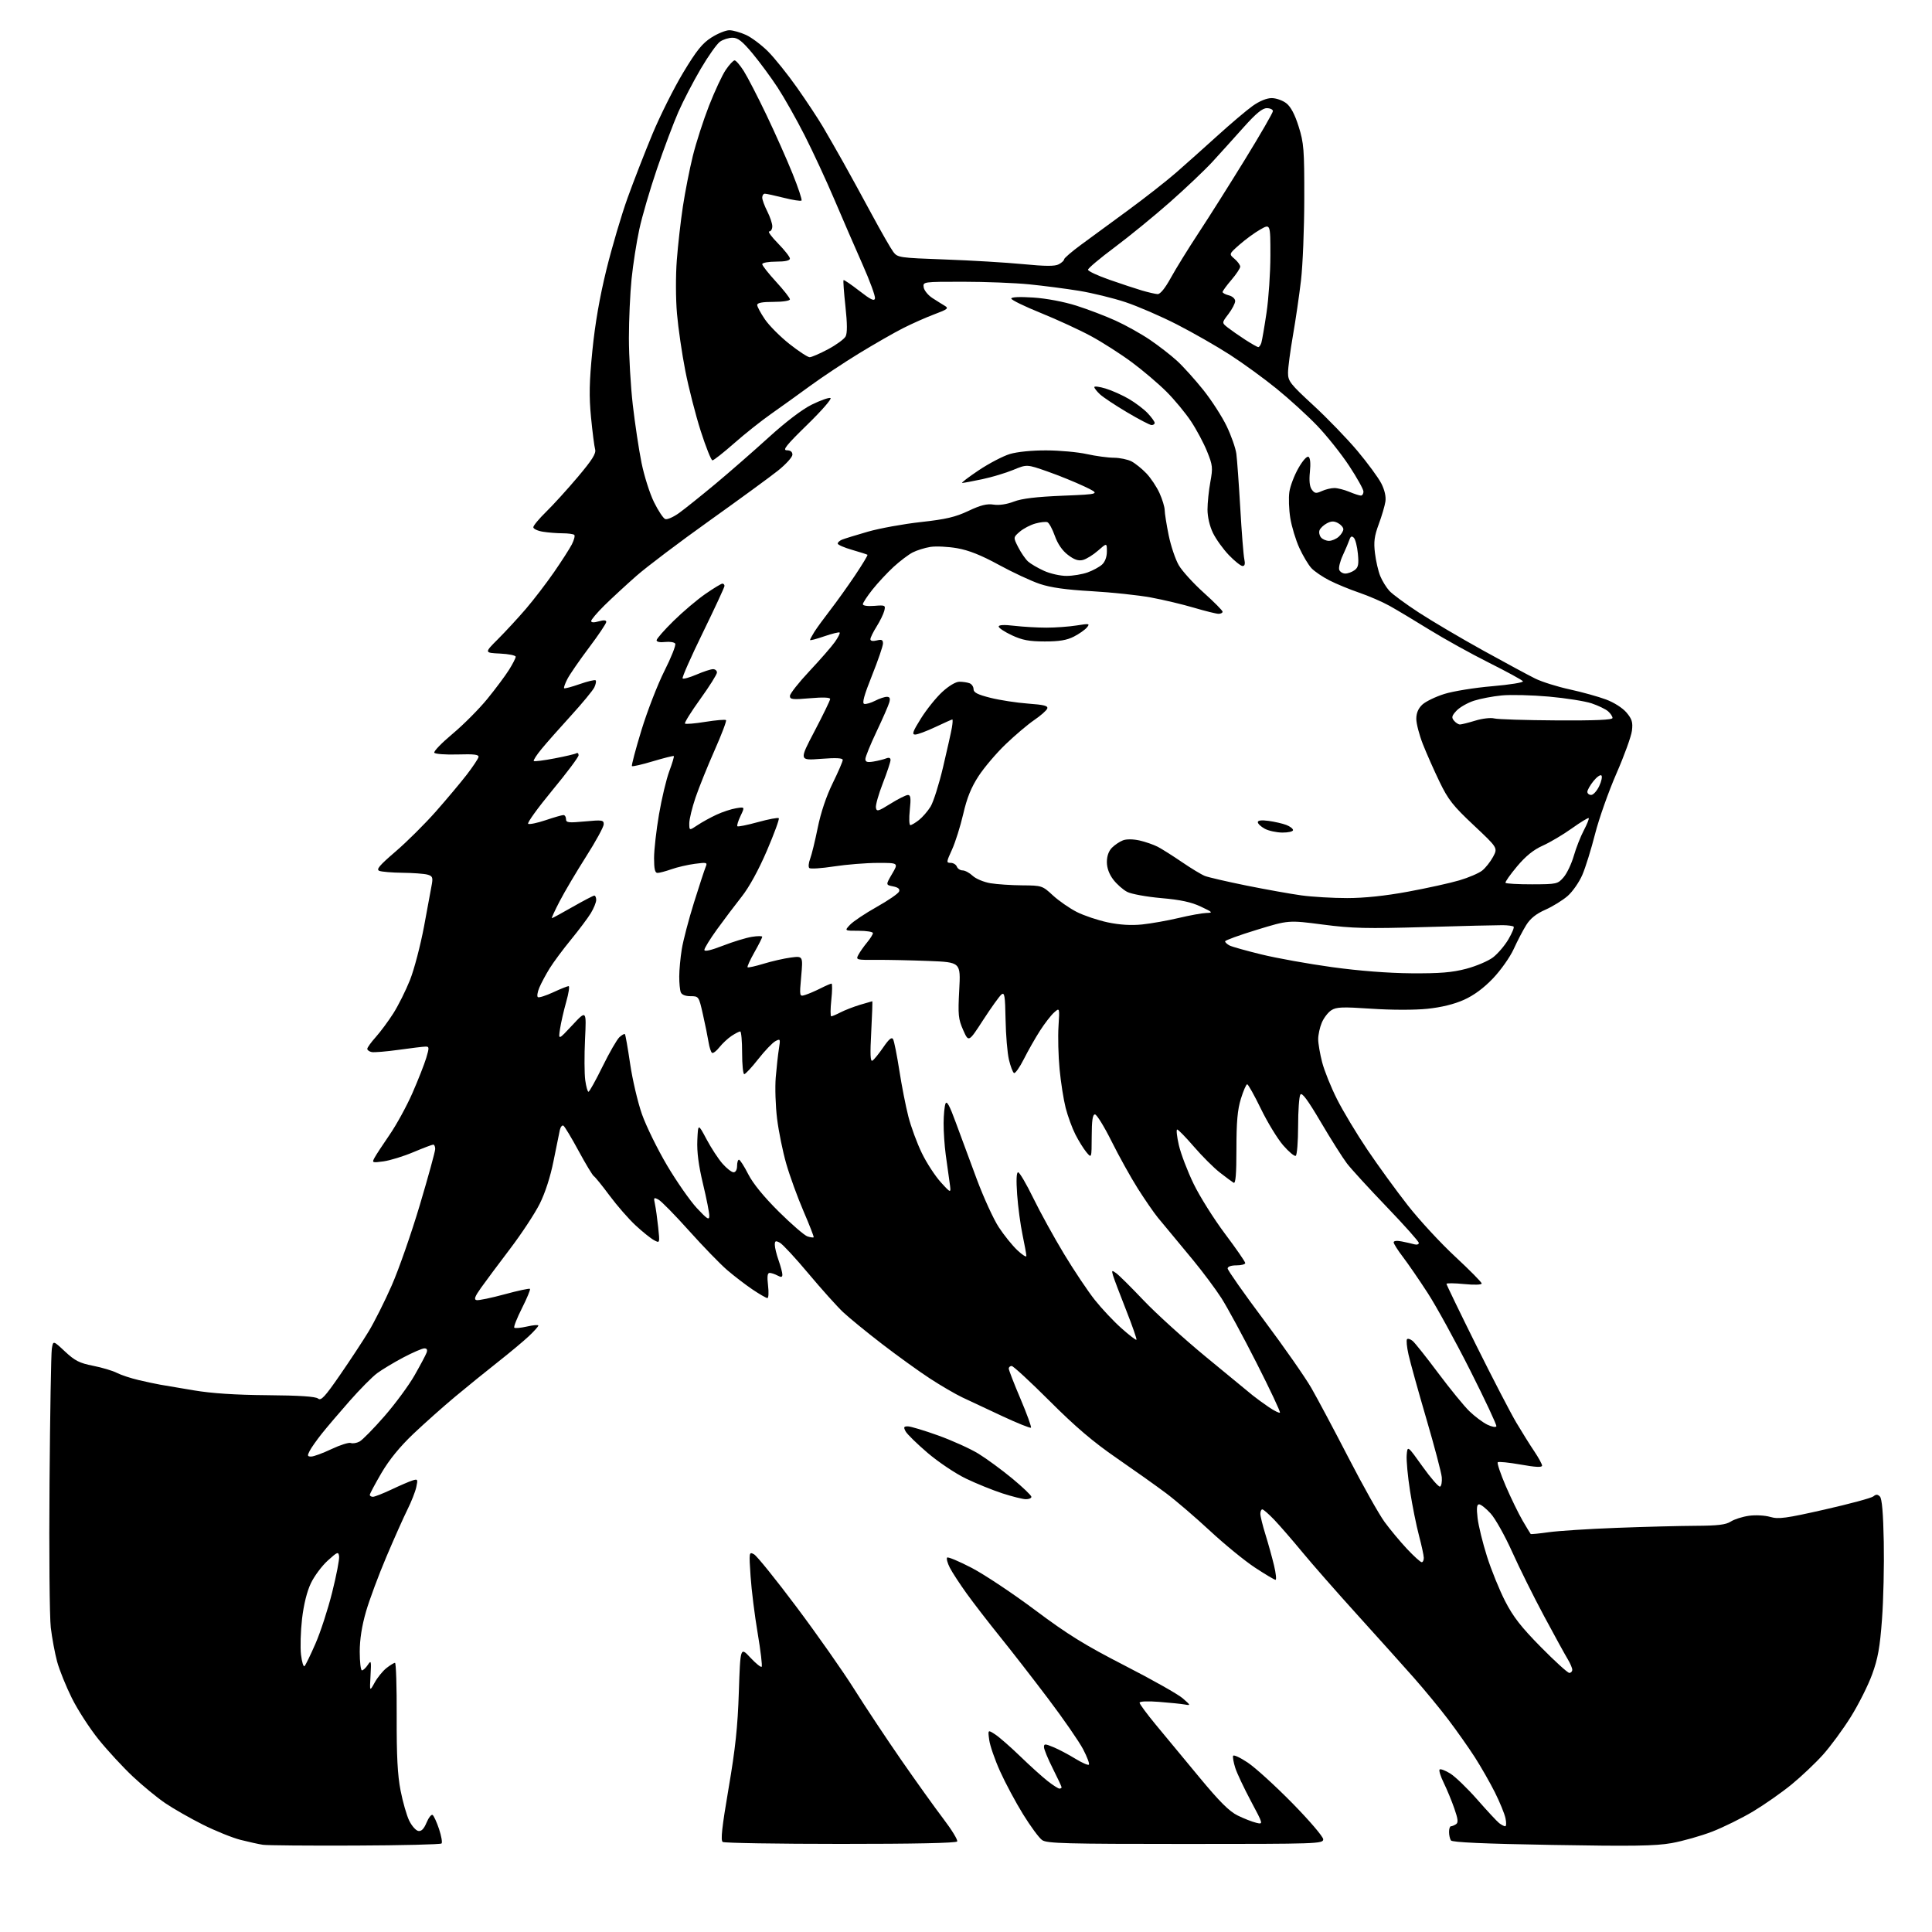 <?xml version="1.0" encoding="UTF-8" standalone="no"?>
<svg 
  version="1.1" 
  xmlns="http://www.w3.org/2000/svg" 
  xmlns:xlink="http://www.w3.org/1999/xlink" 
  xmlns:svg="http://www.w3.org/2000/svg"
  xmlns:rdf="http://www.w3.org/1999/02/22-rdf-syntax-ns#"
  xmlns:cc="http://creativecommons.org/ns#"
  xmlns:dc="http://purl.org/dc/elements/1.1/"
  viewBox="0 0 768 768"
  width="768"
  height="768"
>
<style>svg {background-color: white; }</style>"
<path stroke="none" fill="black" fill-rule="evenodd" d="M141.17,733.64C122.65,733.72 106.15,733.58 104.50,733.33C102.85,733.08 98.84,732.19 95.60,731.37C92.35,730.54 85.60,727.81 80.60,725.30C75.59,722.79 68.88,718.95 65.68,716.78C62.47,714.60 56.67,709.83 52.77,706.16C48.88,702.50 42.79,695.91 39.24,691.52C35.69,687.13 30.88,679.70 28.56,675.02C26.23,670.33 23.59,663.80 22.70,660.50C21.81,657.20 20.68,651.12 20.19,647.00C19.70,642.88 19.47,617.00 19.69,589.50C19.90,562.00 20.31,538.00 20.60,536.17C21.12,532.84 21.12,532.84 25.83,537.24C29.76,540.92 31.61,541.86 37.01,542.92C40.56,543.62 44.82,544.89 46.46,545.74C48.10,546.59 52.02,547.88 55.18,548.62C58.33,549.35 62.17,550.17 63.70,550.43C65.24,550.70 71.22,551.71 77.00,552.68C84.11,553.88 93.56,554.51 106.25,554.61C119.05,554.71 125.46,555.14 126.44,555.95C127.62,556.93 129.14,555.29 135.18,546.54C139.21,540.71 144.33,532.92 146.57,529.22C148.81,525.52 152.93,517.33 155.71,511.00C158.50,504.68 163.53,490.27 166.89,478.99C170.25,467.71 173.00,457.69 173.00,456.74C173.00,455.78 172.65,455.00 172.23,455.00C171.81,455.00 168.24,456.35 164.30,458.01C160.36,459.67 155.03,461.31 152.45,461.66C147.98,462.27 147.82,462.21 148.85,460.28C149.44,459.17 152.16,455.03 154.88,451.07C157.60,447.12 161.68,439.67 163.94,434.52C166.20,429.36 168.67,423.08 169.43,420.57C170.67,416.43 170.65,416.00 169.15,416.04C168.24,416.05 163.45,416.63 158.50,417.32C153.55,418.01 148.71,418.41 147.75,418.21C146.79,418.02 146.00,417.44 146.00,416.93C146.00,416.42 147.52,414.32 149.37,412.25C151.22,410.19 154.36,405.95 156.35,402.83C158.33,399.72 161.31,393.75 162.98,389.56C164.64,385.38 167.15,375.78 168.57,368.23C169.98,360.68 171.38,353.10 171.68,351.39C172.13,348.76 171.86,348.19 169.86,347.66C168.56,347.31 164.12,346.99 160.00,346.94C155.88,346.90 151.73,346.55 150.79,346.18C149.44,345.64 150.76,344.06 157.24,338.50C161.73,334.65 168.95,327.47 173.29,322.55C177.63,317.63 183.15,311.05 185.55,307.94C187.95,304.82 190.04,301.68 190.21,300.96C190.43,299.94 188.56,299.71 181.86,299.91C177.11,300.05 172.96,299.74 172.64,299.22C172.31,298.70 175.59,295.31 179.92,291.69C184.25,288.07 190.46,281.82 193.74,277.80C197.01,273.79 200.88,268.60 202.34,266.27C203.80,263.94 205.00,261.60 205.00,261.07C205.00,260.53 202.19,259.96 198.75,259.80C192.50,259.50 192.50,259.50 198.01,254.00C201.03,250.97 206.02,245.57 209.08,242.00C212.14,238.43 217.14,231.90 220.19,227.50C223.24,223.10 226.45,218.09 227.33,216.38C228.20,214.66 228.64,212.97 228.29,212.63C227.95,212.28 225.83,212.00 223.58,211.99C221.34,211.98 217.81,211.70 215.75,211.36C213.69,211.02 212.00,210.22 212.00,209.58C212.00,208.95 214.29,206.19 217.09,203.46C219.89,200.73 225.55,194.50 229.67,189.62C235.44,182.78 237.03,180.25 236.57,178.62C236.24,177.45 235.51,171.72 234.94,165.88C234.13,157.51 234.24,151.89 235.48,139.38C236.54,128.70 238.37,118.16 241.06,107.19C243.27,98.22 247.05,85.40 249.47,78.69C251.88,71.99 256.35,60.52 259.39,53.20C262.44,45.89 267.93,34.93 271.59,28.85C276.89,20.06 279.18,17.21 282.82,14.90C285.33,13.30 288.54,12.01 289.95,12.02C291.35,12.03 294.31,12.87 296.52,13.87C298.73,14.87 302.68,17.84 305.31,20.46C307.93,23.09 313.13,29.57 316.86,34.87C320.59,40.16 325.24,47.20 327.18,50.50C329.12,53.80 332.73,60.10 335.20,64.50C337.67,68.90 342.75,78.18 346.50,85.13C350.25,92.08 354.11,98.82 355.09,100.12C356.81,102.40 357.46,102.49 375.68,103.15C386.03,103.52 399.97,104.35 406.65,105.00C415.67,105.87 419.34,105.89 420.90,105.05C422.05,104.44 423.00,103.55 423.00,103.09C423.00,102.62 426.04,100.01 429.75,97.28C433.46,94.55 441.90,88.36 448.50,83.53C455.10,78.69 463.65,71.99 467.50,68.64C471.35,65.28 478.77,58.65 484.00,53.91C489.23,49.17 495.48,43.87 497.90,42.14C500.64,40.18 503.51,39.00 505.52,39.00C507.28,39.00 509.91,39.93 511.36,41.07C513.12,42.45 514.73,45.50 516.24,50.32C518.30,56.86 518.50,59.42 518.47,79.00C518.46,90.83 517.87,105.45 517.16,111.50C516.45,117.55 515.00,127.45 513.94,133.50C512.89,139.55 512.02,146.15 512.01,148.16C512.00,151.52 512.82,152.58 522.13,161.16C527.70,166.30 535.57,174.45 539.62,179.27C543.67,184.10 547.93,189.90 549.09,192.17C550.42,194.78 551.02,197.42 550.72,199.39C550.46,201.10 549.27,205.15 548.07,208.38C546.33,213.08 546.02,215.39 546.57,219.88C546.94,222.97 547.88,227.07 548.67,228.99C549.45,230.90 551.09,233.56 552.30,234.88C553.51,236.21 558.77,240.08 564.00,243.49C569.23,246.90 580.70,253.67 589.50,258.54C598.30,263.41 607.65,268.45 610.27,269.74C612.90,271.04 619.07,272.98 623.99,274.05C628.91,275.12 635.40,276.93 638.42,278.06C641.62,279.25 645.02,281.43 646.57,283.26C648.75,285.86 649.13,287.12 648.72,290.45C648.46,292.68 645.68,300.35 642.55,307.50C639.43,314.65 635.61,325.45 634.07,331.50C632.53,337.55 630.26,344.87 629.01,347.76C627.77,350.65 625.14,354.43 623.18,356.15C621.21,357.87 617.23,360.33 614.33,361.62C610.65,363.24 608.34,365.09 606.70,367.72C605.40,369.80 603.15,374.10 601.71,377.28C600.26,380.46 596.57,385.69 593.50,388.91C589.80,392.79 585.91,395.66 581.95,397.44C578.05,399.19 572.98,400.43 567.40,401.01C562.36,401.53 553.21,401.52 545.19,400.98C533.51,400.20 531.21,400.29 529.19,401.61C527.89,402.46 526.20,404.68 525.42,406.55C524.64,408.41 524.00,411.35 524.00,413.07C524.00,414.80 524.71,418.93 525.57,422.26C526.43,425.59 529.08,432.18 531.46,436.90C533.84,441.63 539.27,450.68 543.53,457.00C547.79,463.32 555.04,473.30 559.64,479.17C564.23,485.03 572.72,494.21 578.50,499.57C584.27,504.93 589.00,509.72 589.00,510.21C589.00,510.74 586.03,510.83 582.00,510.43C578.15,510.05 575.00,510.02 575.00,510.36C575.00,510.70 580.31,521.67 586.80,534.74C593.29,547.81 600.47,561.65 602.75,565.50C605.04,569.35 608.27,574.52 609.95,577.00C611.62,579.48 612.99,582.00 613.00,582.60C613.00,583.37 610.44,583.25 604.50,582.19C599.82,581.36 595.72,580.95 595.38,581.28C595.05,581.62 596.47,585.84 598.54,590.67C600.62,595.49 603.64,601.70 605.26,604.47C606.88,607.24 608.33,609.63 608.47,609.78C608.61,609.93 611.83,609.62 615.61,609.08C619.40,608.55 631.50,607.76 642.50,607.35C653.50,606.93 667.67,606.56 674.00,606.53C682.87,606.49 686.07,606.10 688.00,604.85C689.38,603.95 692.62,602.92 695.20,602.55C697.84,602.18 701.57,602.38 703.70,603.00C706.99,603.96 709.88,603.57 725.40,600.05C735.24,597.82 743.93,595.48 744.69,594.84C745.75,593.96 746.38,593.98 747.29,594.89C748.11,595.71 748.61,601.51 748.83,612.91C749.01,622.16 748.70,636.03 748.12,643.72C747.30,654.88 746.50,659.31 744.20,665.60C742.62,669.95 738.80,677.55 735.71,682.50C732.62,687.45 727.63,694.23 724.63,697.57C721.62,700.91 716.01,706.22 712.16,709.37C708.31,712.52 701.48,717.31 696.97,720.02C692.47,722.72 685.12,726.35 680.64,728.09C676.16,729.82 668.90,731.87 664.50,732.66C658.01,733.81 649.05,733.95 617.00,733.39C589.98,732.93 577.27,732.36 576.77,731.60C576.36,731.00 576.02,729.49 576.02,728.25C576.01,727.01 576.34,725.99 576.75,725.98C577.16,725.98 578.07,725.61 578.76,725.17C579.75,724.54 579.62,723.21 578.13,718.93C577.10,715.95 575.21,711.37 573.94,708.77C572.66,706.17 571.91,703.76 572.26,703.41C572.61,703.06 574.51,703.77 576.48,704.99C578.46,706.21 583.29,710.87 587.23,715.35C591.16,719.83 595.08,724.05 595.94,724.72C596.80,725.39 597.87,725.95 598.33,725.97C598.79,725.99 598.84,724.54 598.45,722.75C598.07,720.96 596.17,716.35 594.25,712.50C592.32,708.65 588.72,702.35 586.25,698.50C583.77,694.65 579.01,687.90 575.67,683.50C572.33,679.10 566.20,671.66 562.05,666.96C557.90,662.26 547.79,651.01 539.60,641.96C531.40,632.91 521.54,621.67 517.69,617.00C513.84,612.33 508.86,606.59 506.64,604.25C504.41,601.91 502.23,600.00 501.79,600.00C501.36,600.00 501.00,600.79 501.01,601.75C501.01,602.71 501.92,606.42 503.04,610.00C504.15,613.58 505.68,619.09 506.44,622.25C507.20,625.41 507.47,628.00 507.04,628.00C506.61,628.00 502.94,625.82 498.88,623.15C494.82,620.48 486.79,613.92 481.03,608.57C475.27,603.22 467.40,596.47 463.53,593.57C459.66,590.67 450.80,584.38 443.84,579.58C434.54,573.17 427.49,567.17 417.25,556.93C409.58,549.27 402.79,543.00 402.16,543.00C401.52,543.00 401.00,543.47 401.00,544.04C401.00,544.61 403.09,550.02 405.66,556.05C408.22,562.09 410.09,567.25 409.82,567.52C409.54,567.79 404.41,565.73 398.41,562.93C392.41,560.14 385.25,556.78 382.50,555.47C379.75,554.16 373.99,550.80 369.71,548.01C365.42,545.22 356.87,539.06 350.71,534.32C344.54,529.58 337.54,523.85 335.14,521.60C332.75,519.34 326.56,512.45 321.40,506.29C316.24,500.12 311.11,494.59 310.01,494.00C308.32,493.10 308.00,493.24 308.00,494.84C308.00,495.89 308.67,498.66 309.50,501.00C310.32,503.34 311.00,505.89 311.00,506.66C311.00,507.74 310.55,507.83 309.07,507.04C308.00,506.47 306.59,506.00 305.93,506.00C305.07,506.00 304.89,507.44 305.31,511.00C305.64,513.75 305.52,516.00 305.05,516.00C304.58,516.00 301.93,514.47 299.16,512.61C296.40,510.75 291.85,507.26 289.05,504.86C286.26,502.46 279.45,495.43 273.90,489.24C268.36,483.05 262.90,477.48 261.78,476.88C259.88,475.87 259.77,476.00 260.35,478.64C260.69,480.21 261.27,484.37 261.64,487.87C262.31,494.24 262.31,494.24 259.97,492.98C258.68,492.29 255.39,489.65 252.66,487.11C249.93,484.58 245.29,479.27 242.35,475.31C239.42,471.36 236.59,467.86 236.06,467.54C235.54,467.21 232.81,462.70 230.00,457.50C227.19,452.30 224.48,447.80 223.97,447.48C223.47,447.17 222.83,447.95 222.54,449.21C222.26,450.47 221.13,456.00 220.04,461.50C218.81,467.71 216.73,474.15 214.56,478.50C212.64,482.35 207.34,490.40 202.78,496.40C198.23,502.39 193.03,509.37 191.23,511.90C188.73,515.42 188.31,516.57 189.44,516.82C190.26,516.99 195.27,515.95 200.57,514.51C205.87,513.06 210.42,512.09 210.67,512.34C210.92,512.59 209.50,516.04 207.50,520.00C205.50,523.96 204.13,527.46 204.44,527.77C204.75,528.08 207.03,527.87 209.50,527.31C211.98,526.74 214.00,526.57 214.00,526.94C214.00,527.30 212.31,529.18 210.25,531.13C208.19,533.07 202.68,537.67 198.00,541.36C193.32,545.04 185.68,551.24 181.00,555.14C176.32,559.04 168.85,565.69 164.38,569.92C158.94,575.09 154.75,580.23 151.63,585.54C149.09,589.90 147.00,593.81 147.00,594.23C147.00,594.65 147.56,595.00 148.25,595.00C148.94,595.00 152.24,593.70 155.59,592.12C158.94,590.53 162.70,588.91 163.94,588.52C166.07,587.84 166.16,588.00 165.48,591.15C165.08,592.99 163.51,596.98 162.00,600.00C160.49,603.02 156.71,611.49 153.61,618.81C150.50,626.13 146.84,635.96 145.48,640.67C143.84,646.34 143.00,651.72 143.00,656.61C143.00,660.68 143.40,664.00 143.88,664.00C144.36,664.00 145.41,663.02 146.21,661.82C147.53,659.82 147.62,660.17 147.29,666.07C146.93,672.50 146.93,672.50 148.94,668.84C150.05,666.83 152.15,664.24 153.61,663.09C155.07,661.94 156.61,661.00 157.02,661.00C157.43,661.00 157.74,670.56 157.69,682.25C157.64,697.98 158.03,705.64 159.23,711.75C160.11,716.29 161.66,721.69 162.67,723.75C163.68,725.81 165.30,727.65 166.27,727.83C167.50,728.06 168.49,727.06 169.55,724.54C170.38,722.55 171.46,721.17 171.95,721.47C172.45,721.78 173.60,724.30 174.53,727.08C175.45,729.86 175.90,732.44 175.52,732.81C175.14,733.19 159.68,733.57 141.17,733.64zM334.19,732.98C309.06,732.98 287.96,732.63 287.30,732.21C286.40,731.63 286.97,726.44 289.61,710.97C292.32,695.14 293.25,686.44 293.70,672.58C294.30,654.66 294.30,654.66 298.25,658.90C300.42,661.23 302.46,662.88 302.77,662.56C303.09,662.25 302.37,656.25 301.19,649.24C300.00,642.23 298.73,632.06 298.37,626.64C297.72,616.96 297.75,616.79 299.73,617.86C300.84,618.45 308.44,627.87 316.62,638.79C324.81,649.71 335.10,664.37 339.50,671.37C343.90,678.37 352.32,691.06 358.21,699.56C364.10,708.06 371.66,718.62 375.01,723.02C378.36,727.42 380.83,731.47 380.49,732.01C380.10,732.64 363.28,732.99 334.19,732.98zM471.22,733.00C423.75,733.00 416.15,732.80 414.27,731.47C413.07,730.64 409.67,726.02 406.70,721.22C403.74,716.43 399.62,708.73 397.55,704.13C395.47,699.52 393.53,693.91 393.23,691.66C392.68,687.56 392.68,687.56 395.59,689.45C397.19,690.49 401.65,694.39 405.50,698.11C409.35,701.84 414.25,706.27 416.39,707.95C418.53,709.63 420.66,711.00 421.14,711.00C421.61,711.00 422.00,710.76 422.00,710.48C422.00,710.19 420.43,706.82 418.50,703.00C416.57,699.18 415.00,695.36 415.00,694.51C415.00,693.13 415.38,693.13 418.75,694.52C420.81,695.37 424.70,697.42 427.38,699.07C430.06,700.72 432.53,701.81 432.85,701.48C433.18,701.15 432.15,698.39 430.55,695.34C428.95,692.29 422.67,683.20 416.57,675.14C410.48,667.08 401.87,655.99 397.42,650.50C392.98,645.00 387.08,637.35 384.30,633.50C381.53,629.65 378.49,625.00 377.56,623.16C376.62,621.32 376.15,619.52 376.50,619.16C376.86,618.80 381.28,620.66 386.33,623.29C391.37,625.93 402.70,633.47 411.50,640.06C424.52,649.80 431.17,653.91 447.17,662.13C458.00,667.68 468.35,673.53 470.17,675.12C473.35,677.88 473.38,678.00 471.00,677.57C469.62,677.32 465.01,676.85 460.75,676.52C456.14,676.16 453.00,676.30 453.00,676.86C453.00,677.38 455.92,681.33 459.49,685.65C463.06,689.97 470.83,699.35 476.76,706.50C484.80,716.21 488.66,720.06 492.01,721.70C494.48,722.91 497.79,724.21 499.36,724.58C502.22,725.27 502.22,725.27 497.22,715.89C494.47,710.72 491.68,704.81 491.03,702.74C490.37,700.67 489.99,698.53 490.17,697.98C490.36,697.43 492.98,698.64 496.00,700.66C499.03,702.68 507.01,709.95 513.75,716.81C520.52,723.71 526.00,730.12 526.00,731.15C526.00,732.93 523.88,733.00 471.22,733.00zM623.82,665.00C624.47,665.00 625.00,664.44 625.00,663.75C624.99,663.06 624.17,661.15 623.17,659.50C622.16,657.85 617.96,650.20 613.83,642.50C609.70,634.80 603.97,623.27 601.10,616.88C598.22,610.48 594.38,603.62 592.55,601.63C590.73,599.63 588.67,598.00 587.98,598.00C587.05,598.00 586.89,599.42 587.37,603.52C587.73,606.56 589.42,613.42 591.12,618.77C592.82,624.12 596.06,632.10 598.32,636.50C601.50,642.70 604.70,646.81 612.54,654.75C618.10,660.39 623.17,665.00 623.82,665.00zM121.07,662.30C121.50,661.86 123.46,657.84 125.41,653.36C127.37,648.89 130.36,639.72 132.04,632.99C133.73,626.26 134.97,619.81 134.80,618.65C134.52,616.71 134.16,616.85 130.28,620.36C127.96,622.46 124.95,626.50 123.59,629.34C122.02,632.61 120.74,637.80 120.07,643.50C119.50,648.45 119.31,654.89 119.66,657.80C120.01,660.72 120.64,662.75 121.07,662.30zM565.15,621.00C565.62,621.00 565.99,620.21 565.98,619.25C565.96,618.29 565.10,614.30 564.06,610.38C563.02,606.46 561.42,598.53 560.52,592.74C559.61,586.96 559.01,580.51 559.18,578.41C559.50,574.58 559.50,574.58 565.50,582.99C568.80,587.61 571.93,591.19 572.45,590.95C572.98,590.70 573.28,589.03 573.13,587.23C572.97,585.43 570.21,574.96 566.99,563.97C563.77,552.97 560.58,541.50 559.91,538.48C559.23,535.46 558.97,532.70 559.32,532.35C559.67,532.00 560.68,532.32 561.56,533.05C562.45,533.79 567.02,539.54 571.72,545.83C576.43,552.12 582.00,558.95 584.12,561.00C586.24,563.05 589.44,565.45 591.23,566.32C593.03,567.20 594.65,567.48 594.83,566.96C595.01,566.44 590.33,556.45 584.43,544.76C578.53,533.07 570.93,519.23 567.54,514.00C564.15,508.77 559.72,502.33 557.69,499.67C555.66,497.02 554.00,494.40 554.00,493.84C554.00,493.25 555.31,493.10 557.25,493.50C559.04,493.85 561.29,494.37 562.25,494.64C563.21,494.91 564.00,494.66 564.00,494.09C564.00,493.51 558.26,487.07 551.25,479.77C544.24,472.47 537.12,464.70 535.44,462.50C533.76,460.30 529.09,452.93 525.08,446.12C519.80,437.17 517.54,434.12 516.91,435.12C516.42,435.88 516.02,441.54 516.02,447.69C516.01,453.85 515.59,459.14 515.08,459.45C514.58,459.76 512.32,457.87 510.06,455.26C507.80,452.64 503.83,446.12 501.23,440.77C498.63,435.42 496.18,431.04 495.78,431.02C495.38,431.01 494.26,433.59 493.28,436.75C491.93,441.11 491.50,445.93 491.50,456.66C491.50,466.81 491.18,470.63 490.38,470.16C489.77,469.80 487.29,467.96 484.88,466.08C482.47,464.20 477.85,459.59 474.61,455.83C471.37,452.07 468.37,449.00 467.95,449.00C467.52,449.00 467.83,451.81 468.62,455.25C469.42,458.69 472.06,465.60 474.49,470.61C476.92,475.62 482.53,484.54 486.95,490.44C491.38,496.33 495.00,501.57 495.00,502.08C495.00,502.59 493.43,503.00 491.50,503.00C489.36,503.00 488.01,503.49 488.01,504.25C488.02,504.94 494.51,514.18 502.44,524.78C510.37,535.38 518.86,547.53 521.30,551.78C523.74,556.03 530.38,568.50 536.06,579.50C541.73,590.50 548.18,601.98 550.39,605.00C552.59,608.02 556.63,612.86 559.34,615.75C562.06,618.64 564.67,621.00 565.15,621.00zM407.75,595.96C406.51,595.93 402.34,594.89 398.48,593.64C394.62,592.38 388.09,589.74 383.98,587.76C379.86,585.78 373.03,581.20 368.78,577.58C364.54,573.96 360.59,570.10 360.00,569.00C359.10,567.32 359.24,567.00 360.89,567.00C361.97,567.00 367.40,568.63 372.96,570.63C378.52,572.63 385.73,575.89 388.97,577.88C392.21,579.87 398.27,584.32 402.43,587.76C406.59,591.21 410.00,594.47 410.00,595.01C410.00,595.56 408.99,595.98 407.75,595.96zM123.71,579.00C124.70,579.00 128.32,577.67 131.76,576.04C135.21,574.41 138.66,573.32 139.43,573.61C140.21,573.91 141.78,573.65 142.92,573.04C144.07,572.43 148.53,567.88 152.84,562.94C157.14,558.00 162.52,550.71 164.78,546.73C167.05,542.75 169.20,538.71 169.56,537.75C170.00,536.56 169.72,536.00 168.69,536.00C167.85,536.00 164.09,537.63 160.33,539.61C156.57,541.60 151.90,544.41 149.93,545.86C147.97,547.31 143.01,552.33 138.90,557.00C134.79,561.67 129.81,567.52 127.84,570.00C125.88,572.48 123.74,575.51 123.10,576.75C122.10,578.68 122.18,579.00 123.71,579.00zM508.79,561.54C509.06,561.27 504.88,552.38 499.49,541.78C494.11,531.17 487.82,519.58 485.52,516.00C483.22,512.42 478.19,505.68 474.34,501.00C470.50,496.32 466.40,491.38 465.23,490.00C464.06,488.62 461.82,485.93 460.25,484.00C458.68,482.07 455.09,476.88 452.29,472.45C449.49,468.03 444.80,459.59 441.87,453.70C438.94,447.82 435.97,443.00 435.27,443.00C434.34,443.00 433.99,445.35 433.97,451.75C433.93,460.50 433.93,460.50 431.86,458.01C430.72,456.64 428.75,453.46 427.47,450.94C426.19,448.42 424.46,443.69 423.62,440.43C422.79,437.17 421.69,430.23 421.20,425.00C420.70,419.77 420.51,412.12 420.77,408.00C421.24,400.50 421.24,400.50 419.00,402.50C417.77,403.60 415.25,406.86 413.40,409.74C411.55,412.61 408.67,417.69 406.99,421.02C405.31,424.35 403.54,426.84 403.07,426.54C402.59,426.25 401.69,423.87 401.07,421.25C400.44,418.64 399.84,411.47 399.73,405.33C399.55,395.73 399.32,394.32 398.08,395.33C397.29,395.97 394.03,400.52 390.84,405.43C385.05,414.37 385.05,414.37 382.88,409.47C380.94,405.07 380.78,403.44 381.31,393.54C381.90,382.50 381.90,382.50 369.20,382.00C362.21,381.73 352.82,381.53 348.32,381.56C340.36,381.62 340.16,381.56 341.22,379.56C341.81,378.43 343.36,376.23 344.65,374.67C345.94,373.12 347.00,371.43 347.00,370.92C347.00,370.42 344.45,370.00 341.33,370.00C335.65,370.00 335.65,370.00 337.90,367.61C339.13,366.30 343.90,363.11 348.49,360.53C353.09,357.95 357.10,355.19 357.40,354.39C357.79,353.39 357.05,352.76 355.01,352.35C352.06,351.76 352.06,351.76 354.62,347.38C357.19,343.00 357.19,343.00 348.85,343.02C344.26,343.03 336.45,343.66 331.50,344.42C326.55,345.18 322.15,345.47 321.71,345.06C321.28,344.66 321.42,343.01 322.04,341.41C322.65,339.81 324.01,334.23 325.07,329.00C326.28,323.02 328.48,316.48 331.00,311.35C333.20,306.86 335.00,302.70 335.00,302.09C335.00,301.32 332.39,301.19 326.33,301.65C317.66,302.32 317.66,302.32 323.83,290.58C327.22,284.12 330.00,278.39 330.00,277.85C330.00,277.22 327.06,277.12 322.00,277.56C315.04,278.17 314.00,278.05 314.00,276.66C314.00,275.77 317.50,271.33 321.77,266.78C326.05,262.22 330.60,257.01 331.88,255.19C333.17,253.37 334.02,251.68 333.77,251.44C333.53,251.20 330.78,251.87 327.66,252.94C324.55,254.02 322.00,254.68 322.00,254.41C322.00,254.15 322.77,252.71 323.70,251.21C324.64,249.72 327.49,245.80 330.04,242.50C332.59,239.20 337.04,232.98 339.93,228.67C342.81,224.36 345.02,220.70 344.84,220.54C344.65,220.38 341.91,219.50 338.75,218.59C335.59,217.69 333.00,216.55 333.00,216.08C333.00,215.60 333.79,214.90 334.75,214.51C335.71,214.12 340.32,212.70 345.00,211.35C349.68,210.01 359.12,208.29 366.00,207.53C376.01,206.43 379.79,205.54 384.96,203.10C389.81,200.80 392.30,200.18 394.96,200.59C397.15,200.93 400.22,200.47 403.00,199.40C406.18,198.17 411.90,197.49 422.50,197.05C437.50,196.44 437.50,196.44 431.00,193.35C427.43,191.66 420.83,188.98 416.35,187.41C408.20,184.55 408.20,184.55 402.81,186.78C399.85,188.01 394.29,189.68 390.46,190.49C386.63,191.30 383.05,191.97 382.50,191.98C381.95,191.99 384.88,189.74 389.00,186.98C393.12,184.22 398.72,181.30 401.43,180.48C404.36,179.60 410.26,179.01 415.93,179.04C421.19,179.05 428.43,179.71 432.00,180.50C435.57,181.29 440.43,181.95 442.80,181.96C445.16,181.98 448.31,182.64 449.80,183.41C451.28,184.19 453.94,186.33 455.69,188.16C457.45,190.00 459.80,193.53 460.92,196.00C462.04,198.47 462.97,201.53 462.98,202.79C462.99,204.05 463.71,208.55 464.57,212.79C465.44,217.03 467.24,222.38 468.58,224.68C469.91,226.98 474.38,231.89 478.50,235.60C482.63,239.31 486.00,242.71 486.00,243.17C486.00,243.63 485.28,244.00 484.40,244.00C483.51,244.00 479.13,242.91 474.65,241.59C470.17,240.26 462.45,238.42 457.50,237.51C452.55,236.59 441.97,235.47 434.00,235.01C423.73,234.43 417.68,233.58 413.29,232.10C409.88,230.95 402.58,227.55 397.07,224.54C390.02,220.69 385.10,218.73 380.45,217.92C376.82,217.29 372.04,217.06 369.82,217.41C367.60,217.77 364.44,218.76 362.78,219.61C361.13,220.47 357.73,223.04 355.23,225.33C352.73,227.63 348.96,231.68 346.84,234.34C344.73,237.00 343.00,239.63 343.00,240.19C343.00,240.78 344.91,241.05 347.55,240.84C351.89,240.49 352.07,240.59 351.51,242.82C351.18,244.11 349.81,246.92 348.46,249.06C347.11,251.21 346.00,253.47 346.00,254.09C346.00,254.79 346.94,254.98 348.50,254.59C350.48,254.09 351.00,254.34 351.00,255.79C351.00,256.79 349.03,262.54 346.62,268.56C343.45,276.49 342.61,279.59 343.56,279.81C344.28,279.98 346.22,279.42 347.88,278.56C349.54,277.70 351.63,277.00 352.52,277.00C353.72,277.00 353.97,277.58 353.50,279.25C353.15,280.49 350.87,285.70 348.43,290.84C345.99,295.98 344.00,300.87 344.00,301.72C344.00,302.90 344.75,303.14 347.25,302.72C349.04,302.42 351.29,301.86 352.25,301.48C353.40,301.02 354.00,301.25 354.00,302.14C353.99,302.89 352.62,307.03 350.94,311.35C349.26,315.66 348.02,320.03 348.19,321.05C348.47,322.72 349.06,322.56 354.00,319.48C357.02,317.59 360.13,316.04 360.89,316.02C362.00,316.00 362.16,317.23 361.66,322.00C361.31,325.30 361.41,328.00 361.88,328.00C362.35,328.00 363.88,327.09 365.29,325.98C366.70,324.87 368.78,322.48 369.91,320.65C371.03,318.83 373.28,311.75 374.89,304.92C376.50,298.09 378.08,291.04 378.39,289.25C378.70,287.46 378.78,286.00 378.56,286.00C378.35,286.00 375.33,287.35 371.84,289.00C368.35,290.65 364.73,292.00 363.79,292.00C362.41,292.00 362.86,290.74 366.11,285.56C368.33,282.01 372.13,277.29 374.55,275.06C377.19,272.63 379.93,271.00 381.40,271.00C382.74,271.00 384.55,271.27 385.42,271.61C386.29,271.94 387.00,273.00 387.00,273.96C387.00,275.29 388.63,276.12 393.75,277.40C397.46,278.33 404.17,279.36 408.66,279.69C415.07,280.16 416.71,280.58 416.29,281.68C416.00,282.44 413.68,284.49 411.13,286.22C408.58,287.96 403.48,292.28 399.78,295.83C396.08,299.37 391.23,305.08 389.00,308.50C386.05,313.03 384.37,317.17 382.89,323.62C381.76,328.50 379.75,334.86 378.43,337.75C376.16,342.70 376.13,343.00 377.90,343.00C378.94,343.00 380.05,343.68 380.36,344.50C380.68,345.32 381.71,346.00 382.65,346.00C383.60,346.00 385.40,346.97 386.67,348.16C387.93,349.34 391.11,350.66 393.73,351.10C396.35,351.53 402.05,351.91 406.39,351.94C414.15,352.00 414.35,352.06 418.55,355.94C420.90,358.10 425.17,361.06 428.03,362.52C430.90,363.97 436.45,365.83 440.37,366.66C445.14,367.66 449.65,367.93 454.00,367.49C457.57,367.12 464.10,365.96 468.50,364.92C472.90,363.87 477.85,362.97 479.50,362.92C482.29,362.84 482.14,362.66 477.32,360.38C473.56,358.60 469.28,357.68 461.61,357.01C455.81,356.50 449.72,355.39 448.08,354.54C446.44,353.70 443.96,351.50 442.55,349.66C440.89,347.48 440.00,345.03 440.00,342.66C440.00,340.31 440.73,338.27 442.04,336.96C443.16,335.84 445.13,334.52 446.41,334.04C447.78,333.51 450.46,333.54 452.97,334.10C455.30,334.63 458.56,335.76 460.22,336.61C461.87,337.47 466.20,340.21 469.84,342.69C473.47,345.18 477.58,347.66 478.97,348.21C480.36,348.75 487.80,350.47 495.50,352.03C503.20,353.58 513.02,355.34 517.32,355.93C521.62,356.52 529.81,357.00 535.51,357.00C542.31,357.00 550.61,356.13 559.68,354.46C567.28,353.06 576.48,351.03 580.12,349.95C583.76,348.88 587.83,347.13 589.16,346.09C590.50,345.04 592.45,342.58 593.51,340.62C595.42,337.06 595.42,337.06 585.83,328.05C577.58,320.31 575.67,317.88 572.24,310.77C570.04,306.22 567.07,299.50 565.62,295.83C564.18,292.16 563.00,287.63 563.00,285.75C563.00,283.46 563.78,281.62 565.39,280.10C566.70,278.87 570.64,276.96 574.14,275.86C577.64,274.76 586.22,273.37 593.21,272.78C600.21,272.18 605.68,271.30 605.39,270.81C605.09,270.33 599.00,267.01 591.87,263.43C584.73,259.86 574.08,253.95 568.20,250.31C562.31,246.66 555.17,242.39 552.33,240.81C549.48,239.23 544.08,236.89 540.33,235.61C536.57,234.33 531.25,232.14 528.50,230.74C525.75,229.34 522.51,227.14 521.31,225.85C520.10,224.55 517.94,220.93 516.51,217.81C515.08,214.68 513.46,209.34 512.91,205.93C512.36,202.53 512.20,197.83 512.55,195.49C512.90,193.16 514.52,188.92 516.14,186.09C517.85,183.08 519.53,181.21 520.17,181.60C520.84,182.02 521.05,184.26 520.71,187.56C520.34,191.10 520.59,193.43 521.47,194.63C522.59,196.16 523.16,196.25 525.44,195.21C526.90,194.54 529.14,194.00 530.42,194.00C531.71,194.00 534.37,194.68 536.35,195.50C538.32,196.33 540.40,197.00 540.97,197.00C541.54,197.00 542.00,196.28 542.00,195.40C542.00,194.53 539.43,189.91 536.29,185.15C533.15,180.39 527.42,173.21 523.56,169.18C519.69,165.16 512.47,158.57 507.51,154.55C502.56,150.52 494.23,144.46 489.00,141.08C483.77,137.70 474.26,132.26 467.86,128.98C461.46,125.71 452.24,121.72 447.36,120.10C442.49,118.49 434.23,116.47 429.00,115.61C423.77,114.76 414.84,113.60 409.14,113.03C403.45,112.46 391.60,112.00 382.82,112.00C366.91,112.00 366.86,112.01 367.18,114.22C367.36,115.43 368.91,117.35 370.63,118.47C372.35,119.58 374.59,120.99 375.61,121.59C377.21,122.54 376.66,122.98 371.48,124.91C368.19,126.14 362.57,128.63 358.99,130.45C355.41,132.26 347.54,136.78 341.49,140.47C335.45,144.17 326.68,149.99 322.00,153.42C317.32,156.84 310.35,161.85 306.50,164.55C302.65,167.25 296.04,172.50 291.81,176.23C287.58,179.95 283.71,183.00 283.21,183.00C282.71,183.00 280.61,177.76 278.56,171.37C276.51,164.97 273.75,154.18 272.42,147.39C271.09,140.60 269.60,130.38 269.11,124.68C268.60,118.85 268.57,109.54 269.04,103.41C269.50,97.41 270.59,87.78 271.47,82.00C272.35,76.22 274.12,67.22 275.41,61.99C276.70,56.76 279.60,47.76 281.86,41.99C284.12,36.22 287.11,29.81 288.52,27.75C289.92,25.69 291.50,24.00 292.02,24.00C292.55,24.00 294.19,25.91 295.67,28.25C297.15,30.59 301.19,38.41 304.64,45.62C308.09,52.84 312.77,63.34 315.03,68.96C317.30,74.58 318.91,79.42 318.61,79.72C318.32,80.02 315.15,79.53 311.58,78.63C308.01,77.73 304.62,77.00 304.04,77.00C303.47,77.00 303.00,77.69 303.00,78.54C303.00,79.39 303.90,81.84 305.00,84.00C306.10,86.16 307.00,88.84 307.00,89.96C307.00,91.08 306.45,92.00 305.79,92.00C305.12,92.00 306.70,94.15 309.29,96.78C311.88,99.42 314.00,102.12 314.00,102.78C314.00,103.59 312.15,104.00 308.50,104.00C305.47,104.00 303.00,104.45 303.00,105.01C303.00,105.56 305.48,108.71 308.50,112.00C311.52,115.29 314.00,118.44 314.00,118.99C314.00,119.57 311.20,120.00 307.50,120.00C303.02,120.00 301.00,120.38 301.00,121.23C301.00,121.91 302.39,124.49 304.09,126.98C305.79,129.47 310.18,133.86 313.83,136.75C317.49,139.64 321.10,142.00 321.85,142.00C322.60,142.00 325.90,140.57 329.17,138.83C332.43,137.09 335.57,134.80 336.14,133.74C336.84,132.42 336.82,128.68 336.07,121.76C335.47,116.22 335.13,111.54 335.32,111.35C335.51,111.16 338.32,113.08 341.58,115.61C346.15,119.16 347.57,119.84 347.82,118.61C348.00,117.73 345.80,111.72 342.93,105.25C340.06,98.79 335.04,87.20 331.76,79.50C328.49,71.80 323.12,60.23 319.84,53.78C316.56,47.33 311.73,38.78 309.11,34.78C306.49,30.78 302.00,24.69 299.14,21.25C295.07,16.37 293.33,15.00 291.19,15.00C289.68,15.00 287.44,15.70 286.22,16.56C285.00,17.41 281.56,22.25 278.59,27.31C275.61,32.37 271.59,40.10 269.66,44.50C267.73,48.90 263.89,59.11 261.14,67.18C258.39,75.25 255.23,86.05 254.13,91.18C253.02,96.31 251.64,105.16 251.06,110.86C250.48,116.55 250.00,127.13 250.00,134.36C250.00,141.59 250.70,153.57 251.55,161.00C252.41,168.43 253.96,178.75 255.01,183.95C256.06,189.15 258.29,196.19 259.97,199.60C261.65,203.01 263.66,206.04 264.44,206.34C265.22,206.64 267.73,205.53 270.01,203.88C272.30,202.22 278.74,197.06 284.33,192.41C289.92,187.75 299.45,179.43 305.50,173.93C312.32,167.72 318.85,162.75 322.68,160.85C326.09,159.17 329.43,157.98 330.12,158.21C330.81,158.44 326.76,163.11 320.93,168.80C312.57,176.95 310.95,178.98 312.75,178.99C314.22,179.00 315.00,179.60 315.00,180.75C314.99,181.71 312.41,184.56 309.25,187.09C306.09,189.61 293.82,198.57 282.00,207.00C270.18,215.43 257.12,225.29 253.00,228.91C248.88,232.54 243.14,237.83 240.25,240.68C237.36,243.54 235.00,246.32 235.00,246.86C235.00,247.50 236.10,247.55 238.00,247.00C240.03,246.42 241.00,246.49 241.00,247.23C241.00,247.83 237.91,252.44 234.12,257.47C230.34,262.50 226.48,268.10 225.55,269.90C224.62,271.71 224.03,273.36 224.25,273.58C224.46,273.80 227.25,273.06 230.44,271.94C233.63,270.82 236.48,270.15 236.78,270.45C237.08,270.75 236.84,272.01 236.25,273.25C235.65,274.49 231.47,279.55 226.96,284.50C222.44,289.45 217.16,295.42 215.23,297.78C213.30,300.13 211.92,302.26 212.18,302.51C212.43,302.77 216.14,302.30 220.42,301.48C224.70,300.67 228.60,299.75 229.10,299.44C229.59,299.13 230.00,299.48 230.00,300.22C230.00,300.95 225.28,307.25 219.51,314.22C213.75,321.20 209.45,327.16 209.96,327.48C210.48,327.80 213.61,327.14 216.92,326.03C220.23,324.91 223.40,324.00 223.97,324.00C224.54,324.00 225.00,324.73 225.00,325.62C225.00,327.03 225.97,327.14 232.50,326.53C239.37,325.89 240.00,325.98 239.99,327.66C239.99,328.67 236.84,334.45 232.98,340.50C229.13,346.55 224.40,354.54 222.48,358.25C220.55,361.96 219.15,365.00 219.37,365.00C219.59,365.00 223.31,362.98 227.63,360.51C231.96,358.04 235.84,356.01 236.25,356.01C236.66,356.00 237.00,356.79 237.00,357.75C236.99,358.71 236.03,361.07 234.86,363.00C233.69,364.92 230.14,369.65 226.99,373.50C223.83,377.35 220.01,382.49 218.50,384.93C216.99,387.37 215.13,390.83 214.38,392.63C213.63,394.42 213.38,396.12 213.83,396.39C214.27,396.67 217.01,395.79 219.92,394.45C222.82,393.10 225.57,392.00 226.03,392.00C226.49,392.00 226.06,394.81 225.08,398.25C224.11,401.69 223.00,406.52 222.62,409.00C221.94,413.50 221.94,413.50 227.53,407.50C233.12,401.50 233.12,401.50 232.56,413.13C232.26,419.52 232.29,426.84 232.64,429.38C232.99,431.92 233.57,434.00 233.93,434.00C234.29,434.00 236.81,429.47 239.53,423.94C242.25,418.40 245.28,413.15 246.25,412.28C247.22,411.40 248.19,410.86 248.41,411.09C248.64,411.32 249.57,416.63 250.49,422.90C251.41,429.17 253.52,438.17 255.18,442.90C256.85,447.63 261.34,456.79 265.16,463.25C268.99,469.71 274.33,477.36 277.02,480.25C281.14,484.66 281.93,485.15 281.96,483.33C281.98,482.14 280.85,476.41 279.45,470.60C277.70,463.30 277.00,457.95 277.20,453.29C277.50,446.56 277.50,446.56 280.85,452.86C282.70,456.33 285.55,460.70 287.21,462.58C288.86,464.46 290.84,466.00 291.60,466.00C292.43,466.00 293.00,464.97 293.00,463.50C293.00,462.12 293.34,461.00 293.75,461.00C294.16,461.00 295.82,463.59 297.43,466.75C299.32,470.46 303.63,475.74 309.59,481.66C314.67,486.69 319.80,491.12 320.99,491.50C322.18,491.87 323.28,492.03 323.44,491.84C323.60,491.65 321.79,487.00 319.42,481.50C317.05,476.00 313.97,467.53 312.57,462.68C311.17,457.83 309.52,449.73 308.90,444.68C308.28,439.63 308.04,432.24 308.37,428.26C308.70,424.28 309.27,419.17 309.63,416.90C310.26,412.95 310.20,412.82 308.21,413.89C307.07,414.50 304.01,417.70 301.42,421.00C298.83,424.30 296.32,427.00 295.85,427.00C295.38,427.00 295.00,423.18 295.00,418.50C295.00,413.82 294.66,410.00 294.25,410.01C293.84,410.01 292.30,410.81 290.82,411.78C289.35,412.75 287.18,414.78 285.99,416.28C284.81,417.79 283.48,418.80 283.05,418.53C282.62,418.26 281.99,416.34 281.66,414.26C281.33,412.18 280.32,407.22 279.42,403.24C277.80,396.05 277.76,396.00 274.50,396.00C272.43,396.00 270.99,395.42 270.61,394.42C270.27,393.55 270.00,390.74 270.01,388.17C270.01,385.60 270.47,380.69 271.03,377.25C271.59,373.81 273.77,365.49 275.88,358.75C277.99,352.01 280.08,345.64 280.52,344.60C281.27,342.83 280.98,342.75 276.21,343.38C273.39,343.75 269.21,344.72 266.92,345.53C264.63,346.34 262.13,347.00 261.37,347.00C260.36,347.00 260.00,345.44 260.00,341.10C260.00,337.85 260.88,330.05 261.96,323.75C263.03,317.46 264.88,309.73 266.05,306.58C267.23,303.44 268.04,300.72 267.85,300.55C267.66,300.38 263.93,301.31 259.58,302.61C255.22,303.92 251.45,304.79 251.21,304.54C250.96,304.29 252.66,297.88 254.97,290.30C257.29,282.71 261.41,272.09 264.12,266.70C266.84,261.31 268.77,256.43 268.41,255.85C268.05,255.28 266.24,254.99 264.38,255.20C262.39,255.44 261.00,255.16 261.00,254.52C261.00,253.93 264.04,250.46 267.75,246.82C271.46,243.17 277.16,238.34 280.42,236.09C283.67,233.84 286.71,232.00 287.17,232.00C287.62,232.00 288.00,232.42 288.00,232.92C288.00,233.43 284.12,241.78 279.39,251.48C274.65,261.17 271.03,269.37 271.35,269.69C271.68,270.01 274.17,269.31 276.90,268.14C279.64,266.96 282.57,266.00 283.44,266.00C284.30,266.00 285.00,266.60 285.00,267.34C285.00,268.07 282.02,272.82 278.37,277.88C274.73,282.94 271.99,287.32 272.29,287.63C272.59,287.93 276.26,287.62 280.44,286.94C284.63,286.27 288.30,285.96 288.60,286.26C288.90,286.56 286.85,291.97 284.05,298.28C281.25,304.60 277.85,313.04 276.48,317.05C275.12,321.07 274.00,325.67 274.00,327.27C274.00,330.20 274.00,330.20 277.25,328.03C279.04,326.83 282.44,324.96 284.81,323.86C287.18,322.76 290.69,321.60 292.61,321.29C296.10,320.72 296.10,320.72 294.37,324.35C293.42,326.34 292.86,328.19 293.12,328.45C293.38,328.71 297.06,327.97 301.30,326.80C305.54,325.63 309.27,324.93 309.58,325.25C309.89,325.56 307.77,331.35 304.87,338.12C301.55,345.85 297.81,352.68 294.81,356.46C292.19,359.78 287.78,365.62 285.02,369.44C282.26,373.26 280.00,376.93 280.00,377.59C280.00,378.37 282.56,377.79 287.36,375.93C291.41,374.35 296.59,372.77 298.86,372.41C301.14,372.04 303.00,372.03 303.00,372.39C303.00,372.74 301.60,375.52 299.88,378.56C298.16,381.60 296.94,384.28 297.17,384.51C297.40,384.73 300.27,384.10 303.54,383.10C306.82,382.10 311.68,380.99 314.35,380.64C319.21,380.01 319.21,380.01 318.49,388.11C317.77,396.21 317.77,396.21 320.14,395.48C321.44,395.07 324.17,393.90 326.21,392.87C328.25,391.84 330.20,391.00 330.54,391.00C330.88,391.00 330.85,393.93 330.46,397.50C330.08,401.07 330.07,404.00 330.43,404.00C330.80,404.00 332.47,403.29 334.15,402.42C335.83,401.55 339.30,400.21 341.85,399.43C344.41,398.66 346.61,398.02 346.74,398.01C346.87,398.00 346.69,403.47 346.33,410.16C345.84,419.20 345.97,422.14 346.82,421.61C347.46,421.22 349.39,418.84 351.12,416.32C353.41,412.99 354.48,412.12 355.03,413.12C355.44,413.88 356.55,419.43 357.49,425.46C358.42,431.49 360.04,439.76 361.09,443.84C362.13,447.92 364.54,454.46 366.45,458.38C368.35,462.30 371.76,467.52 374.02,470.00C378.12,474.50 378.12,474.50 377.47,470.00C377.11,467.52 376.43,462.57 375.94,459.00C375.46,455.43 375.08,449.80 375.10,446.50C375.12,443.20 375.46,439.69 375.85,438.71C376.36,437.42 377.50,439.51 379.94,446.21C381.81,451.32 385.57,461.49 388.31,468.82C391.05,476.15 394.97,484.70 397.02,487.82C399.06,490.94 402.37,495.05 404.37,496.95C406.37,498.84 408.00,499.88 408.00,499.26C408.00,498.64 407.31,494.87 406.48,490.89C405.64,486.91 404.67,479.68 404.33,474.82C403.92,469.07 404.06,466.00 404.72,466.00C405.28,466.00 407.99,470.61 410.74,476.25C413.49,481.89 419.00,491.90 422.99,498.50C426.98,505.10 432.47,513.31 435.20,516.74C437.92,520.17 442.68,525.23 445.76,527.97C448.84,530.72 451.54,532.79 451.76,532.58C451.97,532.36 450.14,527.08 447.67,520.84C445.21,514.60 442.87,508.43 442.48,507.12C441.83,504.91 441.93,504.84 443.72,506.12C444.79,506.88 449.68,511.73 454.58,516.90C459.49,522.07 470.65,532.20 479.39,539.40C488.14,546.61 496.46,553.45 497.89,554.62C499.33,555.78 502.26,557.93 504.41,559.38C506.55,560.83 508.53,561.80 508.79,561.54zM561.07,386.90C572.40,386.98 577.23,386.58 582.83,385.11C586.78,384.07 591.58,382.03 593.49,380.58C595.39,379.12 598.15,375.90 599.60,373.42C601.05,370.94 602.00,368.66 601.69,368.36C601.39,368.06 599.42,367.79 597.32,367.77C595.22,367.75 581.35,368.08 566.49,368.52C543.25,369.19 537.59,369.06 525.85,367.53C512.21,365.75 512.21,365.75 499.61,369.61C492.67,371.73 487.00,373.79 487.00,374.20C487.00,374.60 487.79,375.34 488.75,375.84C489.71,376.34 495.45,377.95 501.50,379.42C507.55,380.90 520.15,383.16 529.50,384.45C540.27,385.93 551.84,386.83 561.07,386.90zM609.01,351.53C618.87,351.50 619.24,351.42 621.57,348.71C622.89,347.18 624.70,343.36 625.61,340.21C626.51,337.07 628.31,332.50 629.60,330.06C630.89,327.61 631.76,325.43 631.54,325.21C631.32,324.98 628.29,326.83 624.82,329.31C621.34,331.79 616.14,334.87 613.26,336.16C609.61,337.79 606.51,340.29 603.05,344.41C600.32,347.66 598.25,350.60 598.46,350.94C598.67,351.27 603.42,351.54 609.01,351.53zM509.75,330.96C507.41,330.94 504.26,330.25 502.75,329.43C501.24,328.61 500.00,327.44 500.00,326.83C500.00,326.11 501.48,325.93 504.32,326.32C506.70,326.65 509.85,327.37 511.32,327.93C512.79,328.49 514.00,329.41 514.00,329.98C514.00,330.54 512.09,330.98 509.75,330.96zM632.52,316.00C633.35,316.00 634.78,314.43 635.70,312.51C636.61,310.59 637.01,308.68 636.59,308.26C636.17,307.84 634.74,308.85 633.42,310.50C632.09,312.15 631.01,314.06 631.00,314.75C631.00,315.44 631.68,316.00 632.52,316.00zM580.37,287.99C580.99,287.98 583.75,287.29 586.50,286.45C589.25,285.61 592.62,285.22 594.00,285.59C595.38,285.95 606.51,286.30 618.75,286.37C634.28,286.46 641.00,286.17 641.00,285.40C641.00,284.80 640.21,283.61 639.25,282.76C638.29,281.91 635.34,280.49 632.71,279.60C630.07,278.72 622.42,277.51 615.71,276.91C608.99,276.31 600.58,276.10 597.00,276.44C593.42,276.78 588.43,277.74 585.89,278.56C583.36,279.39 580.26,281.16 579.00,282.50C577.10,284.53 576.92,285.20 577.98,286.47C578.67,287.31 579.75,288.00 580.37,287.99zM415.29,254.99C409.14,254.98 406.39,254.47 402.25,252.54C399.36,251.19 397.00,249.63 397.00,249.06C397.00,248.39 399.15,248.28 403.25,248.77C406.69,249.17 412.43,249.50 416.00,249.50C419.57,249.50 424.96,249.11 427.98,248.63C433.06,247.81 433.35,247.87 432.04,249.45C431.27,250.38 428.93,252.01 426.86,253.07C424.08,254.49 421.02,255.00 415.29,254.99zM424.00,228.93C426.48,228.92 430.22,228.30 432.32,227.55C434.42,226.80 437.00,225.40 438.07,224.44C439.27,223.35 440.00,221.38 440.00,219.24C440.00,215.79 440.00,215.79 436.48,218.88C434.55,220.58 431.84,222.25 430.47,222.60C428.66,223.05 427.03,222.50 424.52,220.58C422.27,218.87 420.45,216.21 419.30,212.99C418.34,210.27 417.01,207.83 416.35,207.58C415.69,207.33 413.54,207.56 411.58,208.11C409.61,208.65 406.82,210.11 405.38,211.35C402.76,213.61 402.76,213.61 404.77,217.55C405.88,219.72 407.63,222.26 408.66,223.20C409.69,224.13 412.55,225.80 415.02,226.92C417.48,228.04 421.52,228.95 424.00,228.93zM534.78,228.00C535.79,228.00 537.44,227.40 538.45,226.66C539.95,225.56 540.19,224.38 539.78,220.10C539.51,217.23 538.78,214.38 538.17,213.77C537.36,212.96 536.89,213.18 536.41,214.58C536.05,215.64 534.87,218.42 533.78,220.77C532.69,223.12 532.06,225.71 532.37,226.52C532.68,227.33 533.77,228.00 534.78,228.00zM493.95,225.00C493.24,225.00 490.78,223.04 488.49,220.65C486.20,218.26 483.35,214.29 482.16,211.84C480.86,209.15 480.00,205.45 480.00,202.55C480.00,199.90 480.51,194.97 481.13,191.59C482.17,185.95 482.07,184.97 479.84,179.47C478.52,176.18 475.64,170.79 473.46,167.50C471.28,164.21 466.91,158.92 463.73,155.74C460.56,152.57 454.35,147.28 449.92,144.00C445.50,140.72 438.19,136.04 433.69,133.61C429.19,131.17 420.21,127.04 413.75,124.42C407.29,121.81 402.00,119.23 402.00,118.69C402.00,118.07 405.28,117.92 410.75,118.28C415.97,118.62 422.88,119.93 427.88,121.51C432.49,122.97 439.54,125.66 443.54,127.49C447.55,129.31 453.67,132.74 457.15,135.10C460.63,137.47 465.47,141.22 467.90,143.45C470.34,145.68 475.02,150.88 478.32,155.00C481.61,159.12 485.79,165.60 487.61,169.39C489.43,173.17 491.17,178.12 491.47,180.39C491.77,182.65 492.47,192.38 493.03,202.00C493.58,211.62 494.30,220.74 494.63,222.25C495.04,224.14 494.83,225.00 493.95,225.00zM528.29,215.00C529.42,215.00 531.17,214.26 532.17,213.35C533.18,212.43 534.00,211.10 534.00,210.38C534.00,209.66 533.04,208.56 531.88,207.93C530.26,207.07 529.19,207.10 527.43,208.04C526.15,208.72 524.85,209.95 524.54,210.77C524.22,211.58 524.48,212.87 525.11,213.63C525.73,214.38 527.17,215.00 528.29,215.00zM457.75,168.97C457.06,168.95 452.68,166.66 448.00,163.88C443.32,161.11 438.49,157.90 437.25,156.74C436.01,155.59 435.00,154.30 435.00,153.87C435.00,153.45 437.02,153.70 439.49,154.45C441.96,155.19 446.12,157.05 448.74,158.58C451.36,160.11 454.74,162.67 456.25,164.28C457.76,165.89 459.00,167.61 459.00,168.11C459.00,168.60 458.44,168.98 457.75,168.97zM500.18,137.98C500.56,137.99 501.11,137.21 501.41,136.25C501.70,135.29 502.64,129.89 503.47,124.26C504.31,118.62 505.00,108.37 505.00,101.48C505.00,88.94 505.00,88.94 500.99,91.22C498.79,92.47 495.08,95.18 492.74,97.24C488.50,100.98 488.50,100.98 490.75,102.90C491.99,103.96 493.00,105.35 493.00,106.00C493.00,106.65 491.43,109.02 489.50,111.27C487.57,113.52 486.00,115.68 486.00,116.07C486.00,116.46 487.12,117.07 488.50,117.41C489.89,117.76 491.00,118.76 491.00,119.67C491.00,120.57 489.80,122.89 488.33,124.82C485.65,128.32 485.65,128.32 488.08,130.23C489.41,131.27 492.52,133.44 495.00,135.05C497.48,136.65 499.81,137.97 500.18,137.98zM460.16,116.91C461.21,116.97 463.13,114.60 465.42,110.44C467.41,106.83 472.34,98.84 476.39,92.69C480.45,86.54 488.76,73.36 494.88,63.42C501.00,53.47 506.00,44.81 506.00,44.17C506.00,43.52 504.91,43.00 503.57,43.00C501.81,43.00 499.28,45.09 494.32,50.64C490.57,54.85 485.02,60.98 482.00,64.28C478.98,67.57 471.35,74.81 465.06,80.36C458.76,85.92 448.86,94.00 443.06,98.33C437.25,102.66 432.50,106.66 432.50,107.22C432.50,107.78 436.32,109.57 441.00,111.20C445.68,112.84 451.52,114.77 454.00,115.50C456.48,116.22 459.25,116.86 460.16,116.91z" />

</svg>